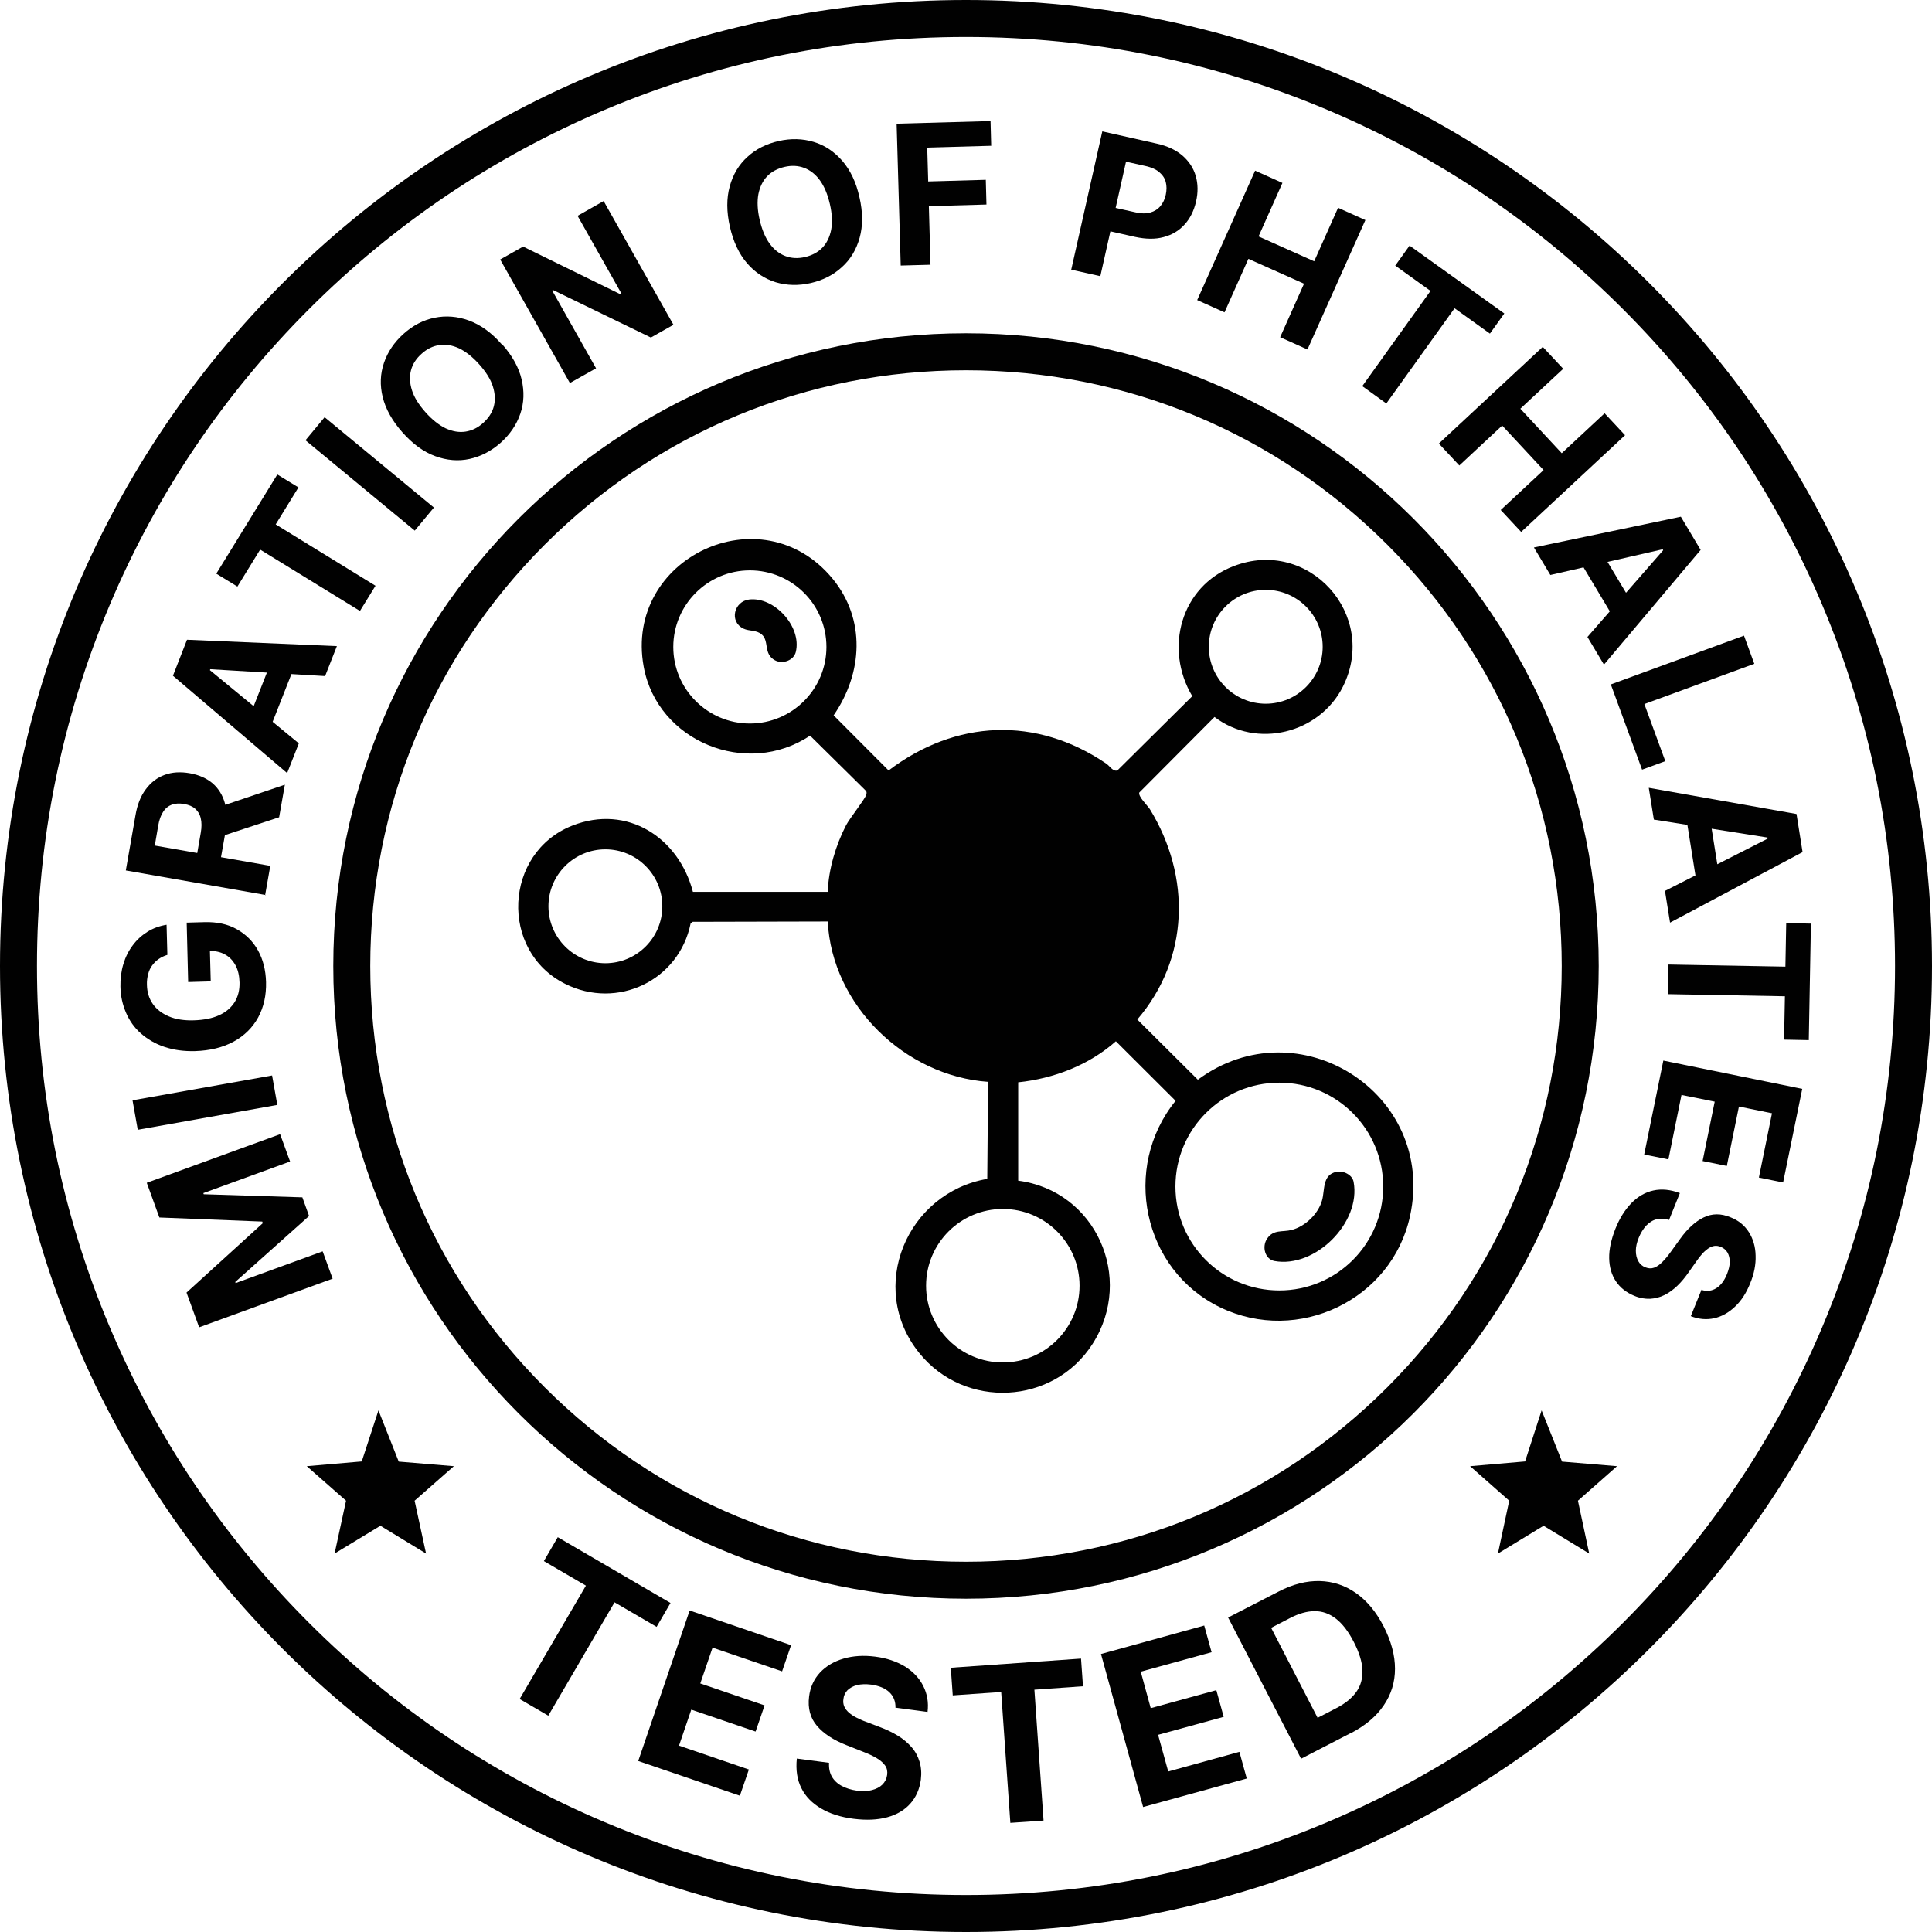 <svg viewBox="0 0 118.08 118.08" xmlns="http://www.w3.org/2000/svg" data-name="Layer 2" id="Layer_2">
  <defs>
    <style>
      .cls-1 {
        fill: #010101;
      }
    </style>
  </defs>
  <g data-name="Layer 1" id="Layer_1-2">
    <g>
      <g>
        <path d="M12.17,81.12l-.77-2.12,4.66-4.24-.03-.1-6.29-.25-.77-2.12,8.15-2.97.61,1.67-5.3,1.93.02.07,6.03.19.41,1.14-4.51,4.03.02.07,5.32-1.94.61,1.67-8.15,2.97Z" class="cls-1"></path>
        <path d="M8.1,67.25l8.53-1.52.32,1.8-8.53,1.52-.32-1.8Z" class="cls-1"></path>
        <path d="M10.23,58.36c-.2.06-.38.15-.54.26-.16.11-.29.25-.4.4s-.19.33-.24.53c-.05.2-.08.41-.07.65.01.44.13.83.36,1.16.23.33.56.58.98.76.42.18.94.26,1.54.24.6-.02,1.11-.12,1.53-.31s.73-.46.95-.8c.21-.34.31-.74.3-1.2-.01-.41-.09-.77-.25-1.06-.16-.29-.37-.51-.65-.66-.27-.15-.6-.22-.97-.21l.05-.37.06,2.23-1.38.04-.09-3.63,1.09-.03c.76-.02,1.42.12,1.97.43.55.31.99.74,1.3,1.3.31.56.47,1.2.49,1.93.02.81-.14,1.53-.48,2.16-.34.62-.84,1.12-1.5,1.48-.66.36-1.44.55-2.35.58-.7.02-1.33-.07-1.89-.26-.56-.19-1.03-.47-1.43-.82s-.7-.78-.91-1.27-.33-1.01-.34-1.59c-.01-.49.05-.95.18-1.38.13-.43.32-.81.57-1.14.25-.34.55-.61.9-.83.35-.22.74-.36,1.17-.43l.05,1.86Z" class="cls-1"></path>
        <path d="M16.23,54.7l-8.54-1.5.59-3.37c.11-.65.32-1.18.63-1.59.31-.42.69-.71,1.15-.88.46-.17.97-.2,1.54-.1.57.1,1.03.31,1.4.62.36.32.61.72.75,1.23.14.5.15,1.08.03,1.74l-.4,2.26-1.45-.25.34-1.96c.06-.34.06-.64,0-.88-.05-.24-.17-.44-.34-.59-.17-.15-.39-.24-.68-.29-.28-.05-.53-.04-.75.04-.21.08-.39.22-.53.44-.14.21-.24.49-.3.84l-.21,1.22,7.06,1.24-.32,1.81ZM13.15,49.4l4.26-1.44-.35,1.99-4.25,1.4.34-1.95Z" class="cls-1"></path>
        <path d="M18.27,45.42l-.72,1.83-6.98-5.95.86-2.2,9.16.39-.72,1.83-7.02-.42-.02.06,5.43,4.47ZM15.06,44.29l1.7-4.32,1.33.52-1.7,4.32-1.33-.52Z" class="cls-1"></path>
        <path d="M14.51,35.85l-1.29-.79,3.73-6.06,1.29.79-1.39,2.26,6.1,3.75-.95,1.54-6.1-3.75-1.39,2.26Z" class="cls-1"></path>
        <path d="M19.84,25.5l6.68,5.52-1.17,1.41-6.68-5.52,1.17-1.41Z" class="cls-1"></path>
        <path d="M30.68,21.03c.63.71,1.03,1.43,1.2,2.16.17.73.15,1.43-.08,2.1-.23.67-.63,1.26-1.2,1.77-.58.51-1.21.84-1.9.99s-1.39.09-2.1-.17c-.71-.26-1.37-.74-2-1.45-.63-.71-1.03-1.43-1.21-2.16-.18-.73-.15-1.43.08-2.1.23-.67.63-1.26,1.2-1.77.57-.51,1.2-.84,1.89-.98s1.39-.09,2.1.17c.71.26,1.38.74,2,1.45ZM29.29,22.27c-.41-.46-.82-.78-1.23-.98-.42-.19-.82-.26-1.21-.2-.39.06-.75.23-1.08.53-.33.29-.55.63-.65,1.01-.1.38-.08.79.06,1.23.14.44.42.88.83,1.34.41.46.82.78,1.23.98.42.19.82.26,1.21.2.39-.06.75-.23,1.08-.53s.55-.63.65-1.01c.1-.38.08-.79-.06-1.23-.14-.44-.42-.88-.83-1.34Z" class="cls-1"></path>
        <path d="M36.9,12.3l4.26,7.55-1.38.78-5.97-2.9-.06.03,2.68,4.75-1.6.9-4.26-7.55,1.4-.79,5.94,2.91.07-.04-2.68-4.75,1.59-.9Z" class="cls-1"></path>
        <path d="M52.53,12.06c.21.92.21,1.75.01,2.47s-.56,1.33-1.09,1.8c-.52.48-1.16.8-1.9.97-.75.17-1.46.15-2.14-.05-.67-.21-1.26-.59-1.75-1.16-.49-.57-.84-1.31-1.05-2.23-.21-.92-.21-1.75-.01-2.47.2-.73.56-1.33,1.08-1.8.52-.48,1.16-.8,1.91-.97.75-.17,1.46-.15,2.13.05.68.2,1.26.59,1.76,1.16.49.57.85,1.31,1.05,2.24ZM50.72,12.47c-.14-.6-.34-1.08-.61-1.45-.27-.37-.59-.62-.96-.76-.37-.14-.77-.16-1.2-.06-.43.1-.79.29-1.06.57-.27.28-.45.65-.54,1.1-.08.45-.06.97.08,1.57.14.6.34,1.08.61,1.45.27.37.59.62.96.76.37.14.77.16,1.2.06s.79-.29,1.06-.57c.27-.28.45-.65.54-1.1.08-.45.06-.97-.08-1.57Z" class="cls-1"></path>
        <path d="M55.05,16.23l-.25-8.67,5.74-.16.04,1.51-3.91.11.06,2.07,3.52-.1.04,1.51-3.52.1.1,3.58-1.83.05Z" class="cls-1"></path>
        <path d="M65.47,16.49l1.9-8.46,3.34.75c.64.14,1.16.39,1.56.73.4.35.67.76.81,1.24.14.48.15,1.01.02,1.57-.13.56-.36,1.03-.7,1.4-.34.38-.76.63-1.28.77-.51.14-1.09.13-1.74-.01l-2.13-.48.32-1.43,1.84.41c.34.08.64.08.89.01.25-.07.46-.2.62-.39.16-.19.27-.42.33-.7.06-.28.06-.54,0-.77-.06-.24-.2-.44-.4-.61s-.47-.29-.82-.37l-1.21-.27-1.57,7-1.79-.4Z" class="cls-1"></path>
        <path d="M73.17,18.34l3.54-7.91,1.67.75-1.46,3.27,3.4,1.52,1.46-3.27,1.67.75-3.54,7.91-1.67-.75,1.46-3.27-3.4-1.52-1.46,3.27-1.67-.75Z" class="cls-1"></path>
        <path d="M85.27,16.24l.88-1.23,5.79,4.15-.88,1.23-2.16-1.55-4.17,5.82-1.47-1.06,4.17-5.82-2.16-1.55Z" class="cls-1"></path>
        <path d="M87.94,27.11l6.35-5.91,1.25,1.34-2.62,2.44,2.53,2.72,2.62-2.44,1.25,1.34-6.35,5.91-1.25-1.34,2.62-2.44-2.53-2.72-2.62,2.44-1.25-1.34Z" class="cls-1"></path>
        <path d="M94.76,35.15l-1.01-1.69,8.98-1.88,1.21,2.03-5.91,7.01-1.01-1.69,4.63-5.3-.03-.06-6.86,1.57ZM97.62,33.29l2.38,3.98-1.23.73-2.38-3.98,1.23-.73Z" class="cls-1"></path>
        <path d="M98.45,41.83l8.14-2.98.63,1.72-6.72,2.46,1.28,3.49-1.42.52-1.91-5.21Z" class="cls-1"></path>
        <path d="M101.08,50.09l-.31-1.94,9.03,1.6.37,2.33-8.1,4.31-.31-1.94,6.27-3.19v-.07s-6.96-1.1-6.96-1.1ZM104.42,49.44l.73,4.58-1.41.22-.73-4.58,1.41-.22Z" class="cls-1"></path>
        <path d="M109.17,56.42l1.51.03-.13,7.12-1.51-.03.05-2.65-7.16-.13.03-1.81,7.16.13.05-2.65Z" class="cls-1"></path>
        <path d="M101.66,64.82l8.49,1.73-1.17,5.72-1.48-.3.8-3.93-2.02-.41-.74,3.63-1.48-.3.74-3.63-2.03-.41-.8,3.94-1.48-.3,1.17-5.74Z" class="cls-1"></path>
        <path d="M104,78.84c.33.1.63.06.9-.11.27-.17.49-.46.65-.86.11-.28.17-.53.17-.75,0-.22-.05-.41-.14-.57-.1-.16-.23-.27-.4-.34-.14-.06-.28-.08-.41-.06-.13.02-.26.08-.39.17-.12.09-.25.2-.36.33-.12.13-.23.28-.34.44l-.46.65c-.22.32-.45.6-.7.84-.25.24-.51.43-.79.57s-.57.21-.88.23c-.31.01-.63-.04-.96-.18-.49-.2-.87-.5-1.13-.89-.26-.39-.4-.86-.41-1.41-.01-.54.12-1.14.38-1.8.26-.65.59-1.17.98-1.57.39-.4.84-.66,1.34-.77.5-.11,1.04-.06,1.62.16l-.66,1.64c-.28-.09-.53-.1-.77-.04s-.44.2-.63.39c-.18.2-.33.44-.45.73-.12.29-.18.56-.18.8,0,.25.05.46.15.64.1.18.25.31.44.38.18.07.35.08.52.02.17-.06.33-.17.5-.34.17-.17.35-.38.54-.65l.57-.79c.44-.61.91-1.04,1.42-1.29.51-.25,1.06-.26,1.65-.01.49.19.86.5,1.12.91.26.41.4.89.41,1.43.02.54-.09,1.11-.33,1.69-.24.6-.55,1.08-.94,1.44-.38.36-.81.6-1.27.7s-.94.06-1.42-.13l.66-1.63Z" class="cls-1"></path>
      </g>
      <path d="M59.04,2.26c7.67,0,15.1,1.5,22.1,4.46,6.76,2.86,12.83,6.95,18.05,12.17,5.21,5.21,9.31,11.29,12.17,18.05,2.96,7,4.46,14.43,4.46,22.1s-1.5,15.1-4.46,22.1c-2.86,6.76-6.95,12.83-12.17,18.05-5.21,5.21-11.29,9.31-18.05,12.17-7,2.96-14.43,4.46-22.1,4.46s-15.1-1.5-22.1-4.46c-6.76-2.86-12.83-6.95-18.05-12.17-5.21-5.21-9.31-11.29-12.17-18.05-2.96-7-4.46-14.43-4.46-22.1s1.5-15.1,4.46-22.1c2.86-6.76,6.95-12.83,12.17-18.05,5.21-5.21,11.29-9.31,18.05-12.17,7-2.96,14.43-4.46,22.1-4.46h0ZM59.04,0C26.43,0,0,26.43,0,59.04s26.43,59.04,59.04,59.04,59.04-26.43,59.04-59.04S91.65,0,59.04,0h0Z" class="cls-1"></path>
      <path d="M59.04,22.63c9.73,0,18.87,3.79,25.75,10.66,6.88,6.88,10.66,16.02,10.66,25.75s-3.79,18.87-10.66,25.75c-6.88,6.88-16.02,10.66-25.75,10.66s-18.87-3.79-25.75-10.66c-6.88-6.88-10.66-16.02-10.66-25.75s3.79-18.87,10.66-25.75c6.88-6.88,16.02-10.66,25.75-10.66h0ZM59.04,20.37c-21.36,0-38.67,17.31-38.67,38.67s17.31,38.67,38.67,38.67,38.67-17.31,38.67-38.67-17.31-38.67-38.67-38.67h0Z" class="cls-1"></path>
      <polygon points="24.37 89.33 27.74 89.61 25.34 91.72 26.04 94.95 23.25 93.25 20.45 94.95 21.15 91.72 18.75 89.61 22.11 89.32 23.13 86.2 24.37 89.33" class="cls-1"></polygon>
      <polygon points="95.47 89.33 98.83 89.61 96.44 91.72 97.13 94.95 94.34 93.25 91.55 94.95 92.24 91.72 89.85 89.61 93.21 89.32 94.22 86.2 95.47 89.33" class="cls-1"></polygon>
      <g>
        <path d="M33.24,95.41l.85-1.46,6.89,4.02-.85,1.46-2.57-1.5-4.05,6.93-1.75-1.02,4.05-6.93-2.57-1.5Z" class="cls-1"></path>
        <path d="M39.01,107.62l3.14-9.19,6.2,2.12-.55,1.6-4.25-1.45-.75,2.19,3.93,1.34-.55,1.6-3.93-1.34-.75,2.2,4.27,1.46-.55,1.6-6.21-2.12Z" class="cls-1"></path>
        <path d="M54.73,104.38c.01-.38-.11-.7-.37-.95-.26-.25-.63-.4-1.12-.47-.33-.04-.62-.03-.86.03-.24.06-.43.17-.58.31-.14.15-.23.32-.25.53-.03.17-.01.33.05.47.06.14.16.26.29.38.13.11.28.21.46.3.18.09.37.18.57.25l.84.32c.41.15.78.33,1.11.53.33.2.61.44.84.7s.39.56.49.89c.1.33.13.69.08,1.1-.08.59-.3,1.08-.65,1.47-.35.39-.82.67-1.41.83-.59.16-1.27.19-2.06.09-.78-.1-1.44-.31-1.98-.63s-.95-.73-1.2-1.24c-.26-.51-.35-1.11-.28-1.81l1.97.26c-.02.33.04.61.17.84s.34.43.6.57c.26.14.57.24.92.29.34.05.65.04.92-.03.27-.07.49-.18.65-.34.16-.16.26-.36.29-.59.03-.22-.01-.41-.12-.57-.11-.16-.28-.31-.51-.45-.23-.14-.51-.27-.85-.4l-1.01-.4c-.79-.31-1.39-.7-1.8-1.18-.41-.48-.57-1.08-.48-1.79.07-.58.3-1.07.67-1.47.37-.39.85-.68,1.44-.85.58-.17,1.23-.21,1.93-.12.71.09,1.32.3,1.83.61.5.32.87.71,1.11,1.19.24.48.33,1,.26,1.58l-1.95-.26Z" class="cls-1"></path>
        <path d="M58.23,103.62l-.12-1.69,7.96-.56.12,1.69-2.97.21.56,8-2.03.14-.56-8-2.97.21Z" class="cls-1"></path>
        <path d="M69.87,110.46l-2.58-9.37,6.31-1.74.45,1.63-4.33,1.19.61,2.23,4.01-1.1.45,1.63-4.01,1.1.62,2.24,4.35-1.2.45,1.63-6.33,1.74Z" class="cls-1"></path>
        <path d="M82.58,105.91l-3.06,1.58-4.46-8.63,3.09-1.59c.87-.45,1.7-.66,2.51-.64.8.02,1.54.26,2.21.73s1.24,1.15,1.7,2.05c.46.9.69,1.76.69,2.58,0,.82-.23,1.57-.69,2.24-.45.67-1.12,1.23-1.99,1.69ZM80.53,104.99l1.16-.6c.54-.28.94-.61,1.21-.99.27-.38.39-.83.37-1.33-.02-.5-.2-1.08-.53-1.72-.33-.64-.69-1.11-1.09-1.42s-.83-.46-1.29-.46c-.47,0-.97.14-1.51.42l-1.16.6,2.84,5.5Z" class="cls-1"></path>
      </g>
      <g id="J3kStq.tif">
        <path d="M62.23,66.13v6.03c4.72.61,7.13,5.92,4.55,9.97-2.39,3.75-7.82,4.02-10.6.56-3.22-4-.75-9.79,4.16-10.64l.05-5.93c-5.08-.36-9.54-4.68-9.8-9.8l-8.25.02-.13.1c-.71,3.49-4.48,5.29-7.67,3.69-4.03-2.01-3.75-8.02.44-9.67,3.36-1.32,6.5.73,7.37,4.05h8.24c.05-1.38.49-2.85,1.12-4.07.23-.44,1.16-1.6,1.23-1.86.04-.13.04-.2-.06-.29l-3.37-3.33c-3.86,2.59-9.34.36-10.17-4.22-1.21-6.63,7.2-10.63,11.54-5.38,2.05,2.49,1.85,5.78.07,8.36l3.36,3.37c4.1-3.11,9.02-3.33,13.3-.42.22.15.41.5.68.42l4.58-4.54c-1.73-2.91-.71-6.71,2.53-7.95,4.6-1.77,8.86,2.99,6.68,7.36-1.44,2.88-5.28,3.82-7.85,1.86l-4.6,4.62c-.07.25.49.77.65,1.02,2.52,4.11,2.42,9.13-.77,12.85l3.7,3.68c6.12-4.53,14.6.82,12.97,8.33-1.11,5.13-6.85,7.87-11.59,5.59-4.76-2.29-6.05-8.55-2.74-12.63l-3.65-3.64c-1.65,1.46-3.79,2.28-5.98,2.51ZM50.51,39.54c0-2.59-2.1-4.68-4.68-4.68s-4.68,2.1-4.68,4.68,2.1,4.68,4.68,4.68,4.68-2.1,4.68-4.68ZM80.84,39.53c0-1.92-1.56-3.48-3.48-3.48s-3.48,1.56-3.48,3.48,1.56,3.48,3.48,3.48,3.48-1.56,3.48-3.48ZM40.48,55.39c0-1.92-1.56-3.48-3.48-3.48s-3.48,1.56-3.48,3.48,1.56,3.48,3.48,3.48,3.48-1.56,3.48-3.48ZM84.54,72.52c0-3.5-2.84-6.35-6.35-6.35s-6.35,2.84-6.35,6.35,2.84,6.35,6.35,6.35,6.35-2.84,6.35-6.35ZM65.98,78.58c0-2.59-2.1-4.69-4.69-4.69s-4.69,2.1-4.69,4.69,2.1,4.69,4.69,4.69,4.69-2.1,4.69-4.69Z" class="cls-1"></path>
        <path d="M61.96,50.48c-.28.31-1.78.35-2.42.6-1.32.51-2.44,1.79-2.75,3.17-.18.8.04,2.07-1.12,2.08-1.49,0-.69-2.72-.34-3.53.93-2.15,3.62-4.17,6.04-3.88.82.1,1.14.96.59,1.56Z" class="cls-1"></path>
        <path d="M81.68,71.62c.42-.09.97.18,1.05.61.47,2.49-2.35,5.3-4.84,4.84-.57-.11-.78-.86-.45-1.36.39-.59.94-.39,1.51-.54.82-.21,1.62-.98,1.85-1.8.18-.62,0-1.57.88-1.75Z" class="cls-1"></path>
        <path d="M45.79,36.64c1.53-.18,3.22,1.65,2.85,3.2-.12.52-.8.77-1.27.52-.73-.39-.34-1.17-.81-1.58-.33-.29-.76-.19-1.12-.36-.89-.43-.58-1.67.35-1.78Z" class="cls-1"></path>
      </g>
    </g>
  </g>
</svg>